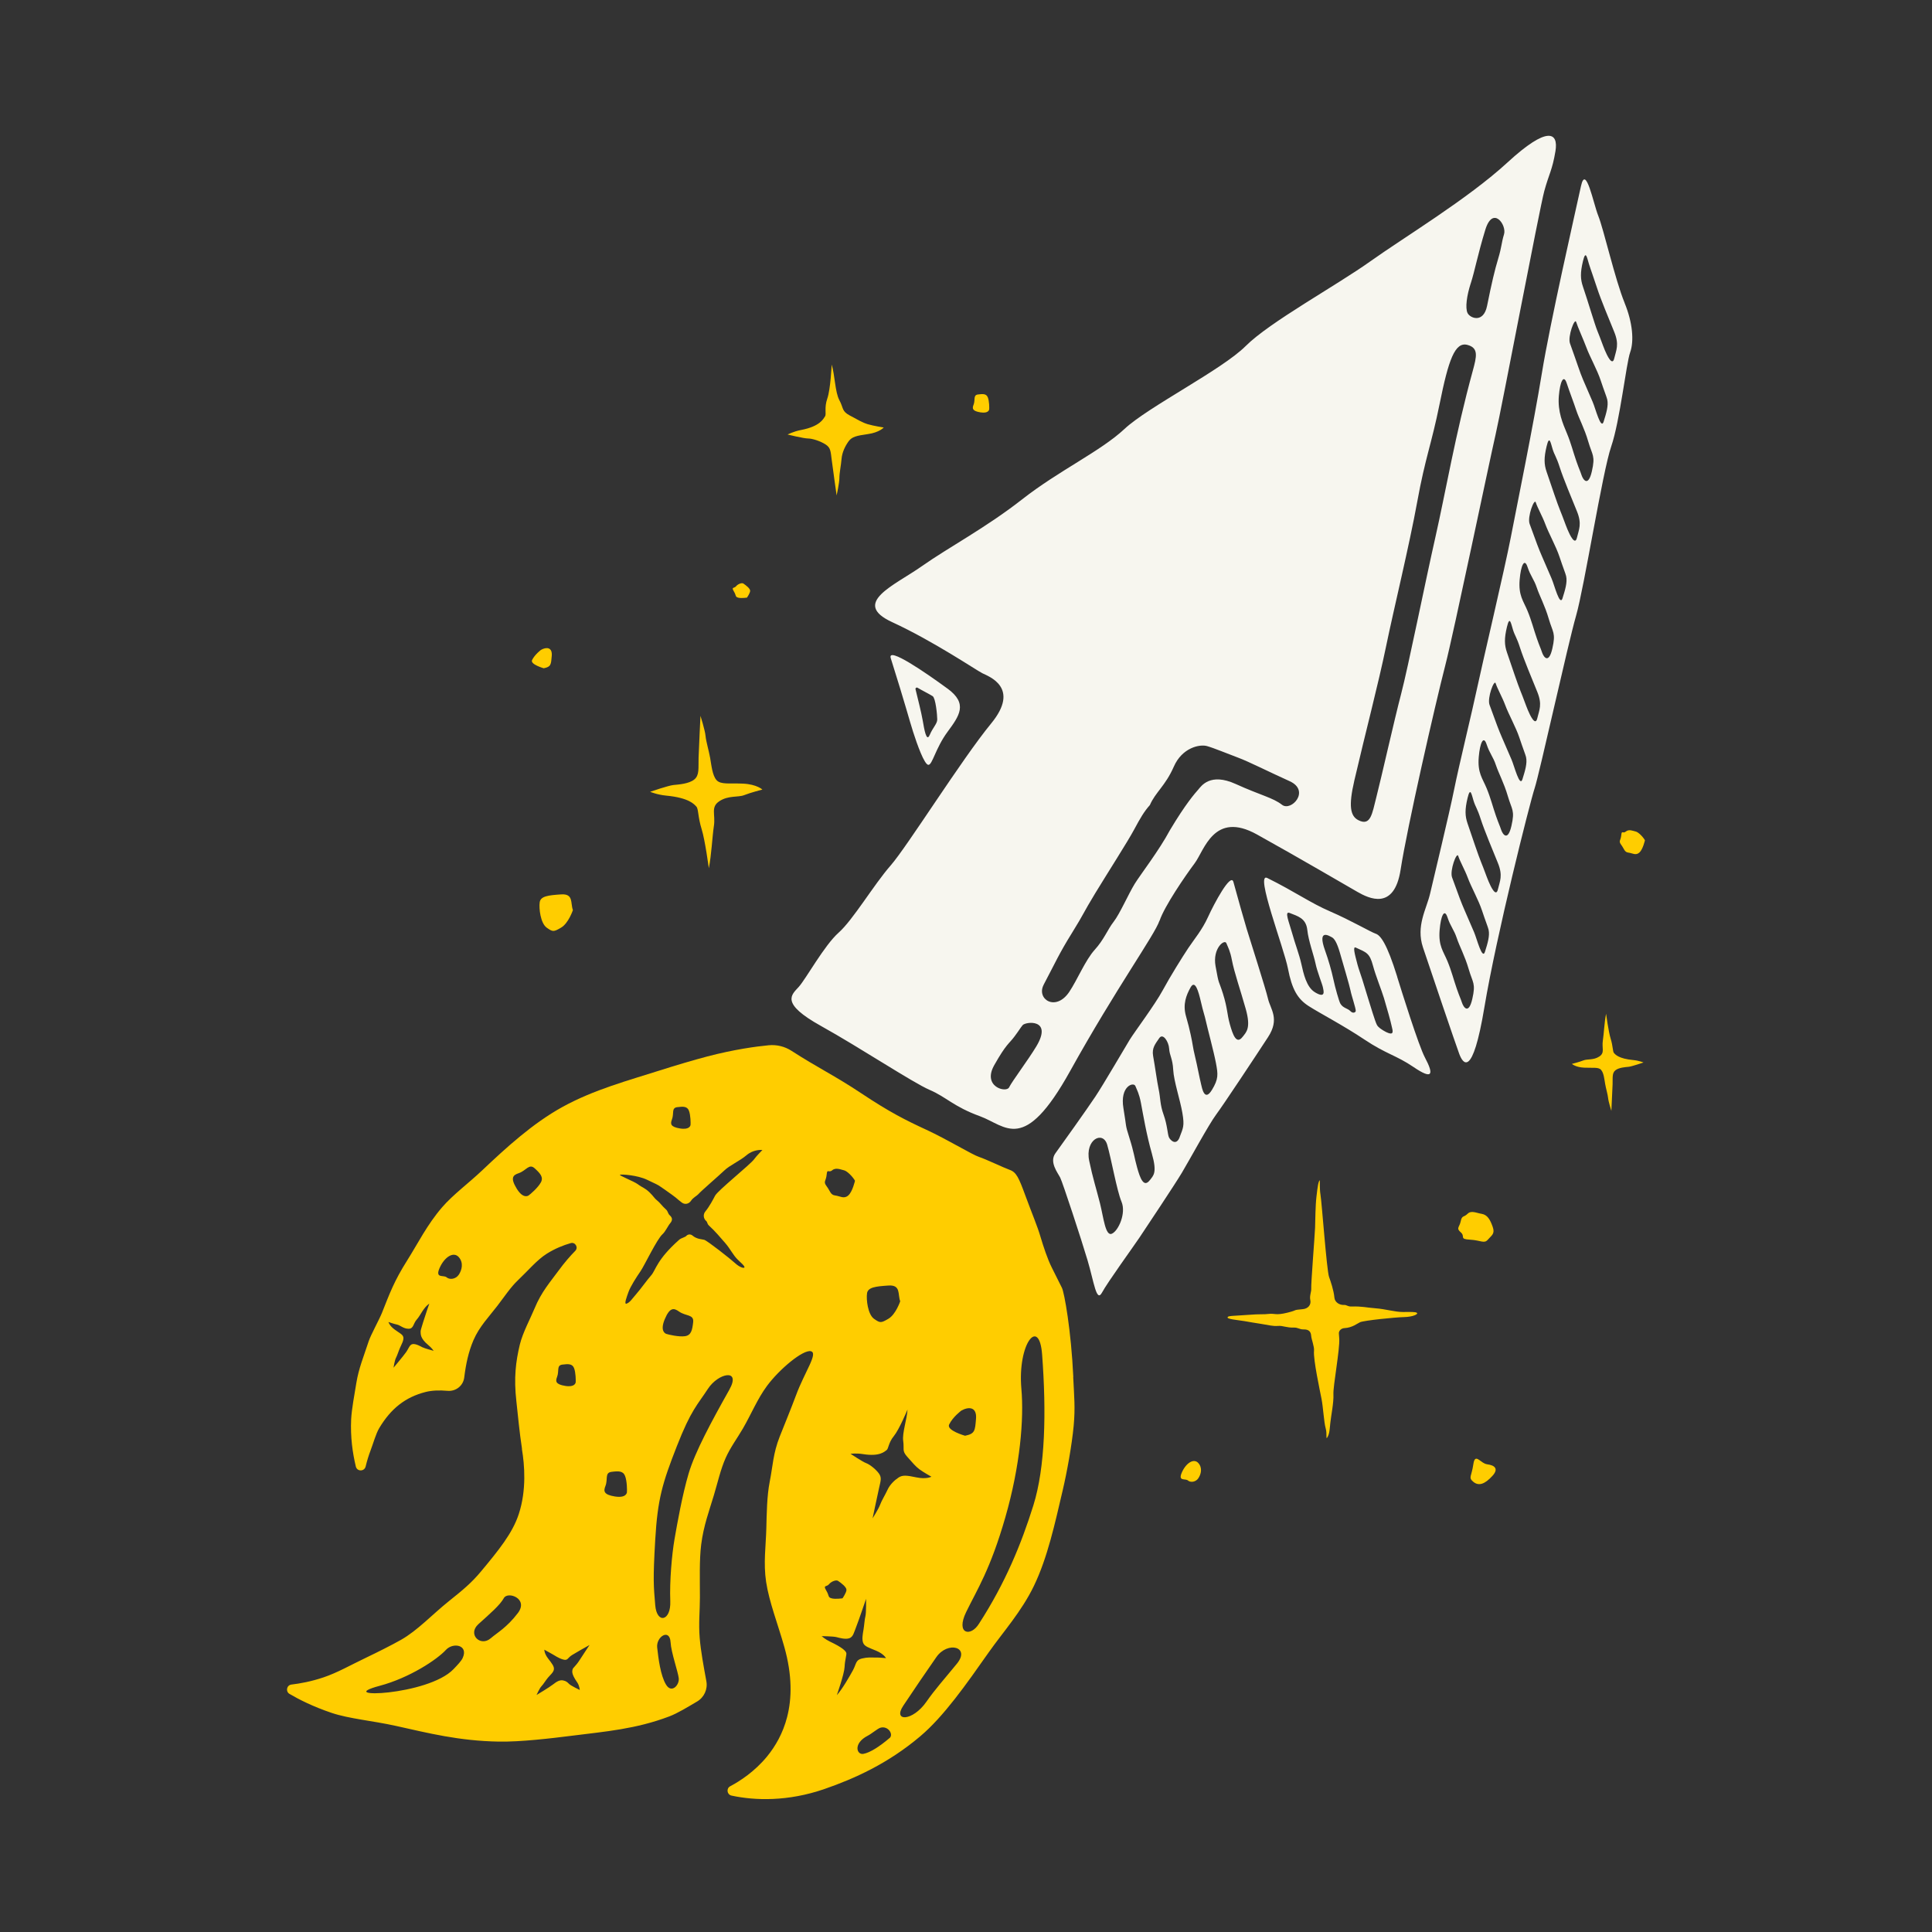 <svg width="204" height="204" viewBox="0 0 204 204" fill="none" xmlns="http://www.w3.org/2000/svg">
<rect x="0" y="0" width="204" height="204" fill="#333333" stroke="none"/>
<g clip-path="url(#clip0_3245_21234)">
<path d="M113.331 145.402C113.1 140.453 112.381 136.486 112.129 135.98L111.054 133.832C110.61 132.949 110.17 131.618 109.852 130.546C109.538 129.47 108.969 128.143 108.271 126.247C107.576 124.351 107.321 123.782 106.626 123.53C105.931 123.279 104.139 122.413 103.381 122.161C102.624 121.91 100.012 120.307 97.819 119.294C95.629 118.282 93.942 117.44 90.907 115.418C88.208 113.616 86.242 112.684 83.581 110.959C82.868 110.498 82.02 110.288 81.175 110.368C79.82 110.498 77.55 110.805 74.707 111.545C73.328 111.905 71.257 112.52 69.693 113.019C66.406 114.07 62.708 115.051 59.37 116.895C56.248 118.62 53.468 121.159 50.887 123.604C49.497 124.92 47.828 126.149 46.686 127.473C45.094 129.32 44.144 131.265 42.995 133.088C41.602 135.295 41.158 136.546 40.324 138.641C40.044 139.339 39.15 140.949 38.927 141.63C38.375 143.31 37.883 144.473 37.628 146.013C37.443 147.144 37.132 148.81 37.079 149.847C36.989 151.736 37.226 153.402 37.572 154.851C37.704 155.4 38.476 155.393 38.609 154.845C38.752 154.247 38.93 153.675 39.136 153.13C39.395 152.456 39.691 151.387 40.037 150.804C41.28 148.716 42.817 147.521 44.937 146.98C45.618 146.806 46.431 146.785 47.248 146.858C48.129 146.938 48.911 146.324 49.019 145.447C49.194 144.026 49.469 142.73 49.993 141.511C50.615 140.066 51.649 139.018 52.522 137.876C53.203 136.989 53.936 135.889 54.687 135.184C55.755 134.174 56.698 133.032 57.736 132.379C58.619 131.824 59.495 131.482 60.26 131.262C60.739 131.122 61.091 131.712 60.746 132.072C60.232 132.596 59.607 133.301 58.958 134.192C58.127 135.334 57.17 136.392 56.436 138.176C56.014 139.2 55.19 140.726 54.889 141.972C54.46 143.767 54.243 145.479 54.523 147.954C54.69 149.456 54.847 151.213 55.113 152.948C55.116 152.976 55.113 153.001 55.113 153.029C55.382 154.642 55.616 157.331 54.774 159.88C54.104 161.92 52.626 163.718 50.8 165.915C49.784 167.14 48.872 167.888 47.399 169.065C45.632 170.479 44.102 172.152 42.342 173.15C41.364 173.706 39.733 174.519 38.801 174.963C36.915 175.864 35.644 176.611 34.167 177.111C32.854 177.554 31.663 177.767 30.776 177.872C30.27 177.931 30.13 178.598 30.566 178.857C31.541 179.433 33.032 180.194 35.008 180.861C36.859 181.486 39.325 181.689 41.818 182.241C45.223 182.995 48.436 183.822 52.665 183.896C54.966 183.934 58.074 183.568 60.522 183.26C63.917 182.831 67.147 182.572 70.656 181.242C71.568 180.896 72.612 180.246 73.6 179.667C74.348 179.23 74.742 178.371 74.585 177.519C74.292 175.92 73.995 174.348 73.88 172.93C73.754 171.39 73.904 170.074 73.904 168.684C73.904 166.809 73.834 164.731 74.037 163.1C74.292 161.085 74.871 159.576 75.381 157.872C75.793 156.5 76.087 155.145 76.628 153.933C77.124 152.823 77.861 151.841 78.444 150.836C79.32 149.323 79.977 147.707 80.979 146.348C82.303 144.557 84.786 142.5 85.61 142.674C86.434 142.852 84.981 144.829 84.056 147.315C83.529 148.733 82.83 150.427 82.327 151.698C81.629 153.469 81.611 154.747 81.273 156.461C80.976 157.967 80.955 159.87 80.916 161.396C80.868 163.25 80.595 165.049 80.895 167.036C81.217 169.166 82.142 171.499 82.82 173.912C83.654 176.88 83.626 179.321 83.109 181.315C82.669 183.016 81.88 184.388 80.979 185.485C79.687 187.049 78.165 188.048 77.103 188.61C76.666 188.841 76.757 189.494 77.243 189.598C79.726 190.129 83.19 190.238 87.049 188.904C90.219 187.807 93.747 186.225 97.162 183.341C99.666 181.228 102.044 177.819 104.387 174.488C105.938 172.288 107.858 170.175 109.171 167.455C110.607 164.483 111.393 160.858 112.217 157.334C112.664 155.428 113.177 152.606 113.369 150.556C113.547 148.614 113.418 147.455 113.32 145.395L113.331 145.402ZM44.615 142.269C44.388 142.147 43.941 141.889 43.596 141.92C43.25 141.951 43.17 142.371 42.866 142.793C42.566 143.216 41.553 144.417 41.553 144.417C41.553 144.417 41.675 143.621 41.815 143.366C41.951 143.111 42.08 142.667 42.237 142.315C42.391 141.958 42.642 141.536 42.593 141.218C42.545 140.9 42.202 140.782 41.654 140.373C41.106 139.968 41.019 139.591 41.019 139.591C41.019 139.591 41.602 139.797 41.93 139.863C42.258 139.933 42.6 140.303 43.145 140.303C43.694 140.303 43.613 139.755 44.022 139.308C44.392 138.903 44.696 138.086 45.331 137.646C45.331 137.646 44.839 139.067 44.675 139.622C44.493 140.251 44.392 140.488 44.413 140.649C44.437 140.81 44.322 141.291 45.223 142.025C45.576 142.311 45.789 142.632 45.789 142.632C45.789 142.632 44.842 142.384 44.615 142.262V142.269ZM48.446 134.593C48.125 135.075 47.483 135.152 47.158 134.873C46.836 134.593 45.918 135.033 46.417 133.888C46.917 132.743 47.881 132.1 48.446 132.743C48.967 133.34 48.768 134.112 48.446 134.593ZM57.107 124.854C56.81 125.409 55.986 126.115 55.818 126.226C55.741 126.279 55.214 126.596 54.544 125.482C53.873 124.368 54.16 124.082 54.764 123.88C55.56 123.614 55.864 122.821 56.457 123.363C57.051 123.904 57.404 124.295 57.11 124.854H57.107ZM48.855 175.068C48.708 175.389 48.293 175.822 47.884 176.248C45.188 179.066 34.974 179.37 40.09 178.005C43.25 177.163 46.159 175.225 47.084 174.212C47.839 173.391 49.49 173.681 48.855 175.064V175.068ZM54.68 170.325C53.513 171.858 52.501 172.393 51.816 172.986C50.73 173.926 49.333 172.564 50.514 171.495C51.827 170.308 52.787 169.487 53.203 168.74C53.618 167.993 55.846 168.792 54.68 170.325ZM70.95 118.201C71.194 117.58 70.873 116.989 71.502 116.906C72.134 116.825 72.556 116.808 72.741 117.272C72.926 117.737 72.93 118.599 72.916 118.76C72.909 118.833 72.832 119.319 71.812 119.155C70.789 118.991 70.765 118.669 70.953 118.198L70.95 118.201ZM58.822 145.384C59.066 144.763 58.745 144.172 59.373 144.089C60.005 144.008 60.428 143.991 60.613 144.455C60.798 144.92 60.802 145.782 60.788 145.943C60.781 146.016 60.704 146.502 59.684 146.338C58.661 146.173 58.636 145.852 58.825 145.381L58.822 145.384ZM60.938 177.627C61.196 178.001 61.217 178.445 61.217 178.445C61.217 178.445 60.285 177.998 60.1 177.816C59.915 177.634 59.796 177.502 59.454 177.435C59.111 177.369 58.801 177.54 58.392 177.861C57.983 178.183 56.653 178.975 56.653 178.975C56.653 178.975 56.971 178.256 57.173 178.05C57.376 177.844 57.606 177.446 57.854 177.149C58.102 176.852 58.444 176.59 58.486 176.272C58.528 175.955 58.287 175.661 57.872 175.12C57.456 174.579 57.477 174.191 57.477 174.191C57.477 174.191 58.015 174.498 58.312 174.656C58.608 174.813 58.926 175.071 59.45 175.225C59.974 175.378 59.901 175.064 60.414 174.75C60.882 174.463 61.664 174.02 62.251 173.695C62.251 173.695 61.483 174.844 61.172 175.333C60.822 175.885 60.484 176.112 60.459 176.272C60.438 176.433 60.271 176.667 60.934 177.624L60.938 177.627ZM66.201 157.558C66.19 157.645 66.103 158.2 64.922 158.012C63.742 157.823 63.711 157.453 63.927 156.908C64.21 156.192 63.836 155.508 64.566 155.414C65.296 155.319 65.785 155.302 65.998 155.84C66.211 156.378 66.218 157.373 66.197 157.558H66.201ZM70.328 177.882C69.738 176.911 69.518 175.099 69.392 173.961C69.267 172.822 70.723 171.893 70.807 173.412C70.866 174.484 71.585 176.489 71.669 177.205C71.753 177.921 70.915 178.853 70.328 177.882ZM77.012 146.739C75.106 150.13 73.387 153.311 72.713 155.588C72.039 157.865 71.505 160.896 71.226 162.499C70.946 164.102 70.691 166.966 70.775 169.072C70.859 171.177 69.354 171.513 69.186 169.491C69.019 167.469 68.935 166.878 69.186 162.58C69.438 158.281 69.944 156.598 71.463 152.718C72.979 148.841 73.653 148.335 74.749 146.648C75.846 144.962 78.287 144.466 77.012 146.736V146.739ZM70.192 139.294C70.726 138.026 71.145 138.093 71.697 138.484C72.42 138.997 73.286 138.763 73.192 139.605C73.097 140.446 72.986 140.995 72.326 141.089C71.666 141.183 70.552 140.914 70.353 140.844C70.258 140.81 69.661 140.562 70.192 139.294ZM79.652 122.378C79.23 122.968 75.786 125.702 75.497 126.268C75.315 126.621 74.92 127.382 74.477 127.92C74.225 128.224 74.267 128.667 74.564 128.922C74.714 129.051 74.648 129.212 74.868 129.415C75.511 130.001 76.073 130.672 76.59 131.269C77.106 131.863 77.431 132.558 77.885 132.991C78.339 133.424 78.605 133.651 78.608 133.804C78.608 133.958 78.133 133.85 77.616 133.375C77.106 132.907 74.707 131.021 74.362 130.913C74.152 130.846 73.586 130.864 73.115 130.459C72.916 130.291 72.623 130.316 72.455 130.511C72.361 130.619 71.889 130.756 71.76 130.867C69.333 133.005 69.249 134.105 68.764 134.656C68.278 135.208 67.674 136.081 67.15 136.678C66.738 137.15 66.525 137.516 66.159 137.653C65.855 137.764 66.19 136.909 66.368 136.406C66.571 135.84 67.203 134.848 67.629 134.234C68.055 133.619 69.361 130.839 69.965 130.309C70.258 130.05 70.538 129.425 70.761 129.167C71.016 128.87 71.027 128.601 70.733 128.339C70.506 128.136 70.541 127.899 70.325 127.71C69.867 127.302 69.724 127.029 69.41 126.778C69.092 126.53 69.022 126.331 68.61 125.926C68.09 125.416 67.817 125.399 67.346 125.042C66.937 124.735 65.268 124.093 65.471 124.04C65.596 123.974 67.304 124.079 68.327 124.574C69.305 125.049 69.403 125.056 69.787 125.332C70.168 125.608 70.195 125.594 70.967 126.163C71.736 126.733 71.271 126.422 71.969 126.96L71.984 126.97C72.319 127.229 72.745 127.131 72.975 126.775C73.178 126.464 73.572 126.275 73.726 126.104C74.058 125.723 75.891 124.159 76.471 123.6C77.051 123.038 78.105 122.594 78.835 121.973C79.537 121.376 80.361 121.411 80.504 121.428C80.504 121.428 79.886 122.046 79.652 122.374V122.378ZM100.218 150.416C100.612 149.603 101.506 148.946 101.506 148.946C102.295 148.499 103.161 148.552 103.057 149.812C102.952 151.073 102.952 151.387 101.901 151.6C101.901 151.6 99.917 151.042 100.218 150.416ZM91.547 136.567C91.644 135.917 92.465 135.83 93.806 135.739C95.144 135.648 94.777 136.661 95.053 137.401C95.053 137.401 94.592 138.788 93.806 139.249C93.02 139.709 92.93 139.709 92.283 139.249C91.637 138.788 91.452 137.216 91.55 136.567H91.547ZM87.286 124.04C87.353 123.342 87.482 123.893 87.873 123.569C88.264 123.244 88.784 123.502 89.109 123.569C89.434 123.635 90.02 124.218 90.279 124.672C90.279 124.672 90.02 125.842 89.563 126.233C89.109 126.624 88.718 126.3 88.198 126.233C87.677 126.167 87.677 125.779 87.286 125.259C86.895 124.739 87.22 124.739 87.286 124.04ZM89.378 167.87C89.378 168.164 88.962 168.764 88.962 168.764C88.962 168.764 88.191 168.883 87.793 168.764C87.394 168.646 87.593 168.527 87.237 167.933C86.881 167.339 87.297 167.577 87.534 167.28C87.772 166.983 88.288 166.791 88.487 166.924C88.844 167.161 89.378 167.577 89.378 167.874V167.87ZM88.358 178.996C88.358 178.996 89.147 176.761 89.179 176.024C89.217 175.197 89.43 174.697 89.353 174.509C89.277 174.32 88.976 173.971 87.642 173.339C87.122 173.091 86.759 172.759 86.759 172.759C86.759 172.759 87.999 172.777 88.313 172.861C88.627 172.944 89.259 173.126 89.675 172.983C90.094 172.84 90.167 172.375 90.412 171.764C90.656 171.153 91.449 168.82 91.449 168.82C91.449 168.82 91.473 170.304 91.379 170.661C91.285 171.017 91.26 171.6 91.176 172.085C91.093 172.571 90.991 173.102 91.145 173.482C91.299 173.859 91.735 173.971 92.531 174.306C93.328 174.642 93.551 175.082 93.551 175.082C93.551 175.082 92.769 175.005 92.343 175.019C91.917 175.033 91.676 174.963 91.002 175.123C90.328 175.284 90.426 175.703 90.059 176.37C89.727 176.978 88.906 178.41 88.351 179L88.358 178.996ZM93.921 183.526C92.86 184.427 91.861 185.066 91.162 185.191C90.447 185.317 90.066 184.074 91.627 183.274C92.018 183.075 92.681 182.513 92.954 182.433C93.768 182.188 94.386 183.138 93.925 183.529L93.921 183.526ZM93.719 157.3C93.464 157.851 93.08 158.462 92.926 158.892C92.772 159.318 92.137 160.324 92.137 160.324C92.137 160.324 92.65 157.879 92.828 157.086C93.01 156.294 93.111 156.007 92.79 155.567C92.465 155.127 91.84 154.631 91.463 154.495C91.086 154.359 89.808 153.507 89.808 153.507C89.808 153.507 90.408 153.423 91.114 153.538C92.915 153.828 93.404 153.256 93.614 153.119C93.823 152.98 93.802 152.341 94.379 151.639C94.955 150.937 95.825 148.835 95.825 148.835C95.765 149.886 95.248 151.31 95.371 152.159C95.493 153.008 95.217 153.175 95.79 153.814C96.362 154.453 96.656 154.827 97.078 155.141C97.501 155.456 98.349 155.927 98.349 155.927C98.349 155.927 97.815 156.217 96.767 155.997C95.72 155.777 95.304 155.735 94.882 156.011C94.459 156.287 93.967 156.755 93.715 157.306L93.719 157.3ZM101.042 175.665C99.655 177.365 98.751 178.35 97.819 179.688C96.366 181.773 94.236 181.814 95.374 180.11C96.512 178.406 97.672 176.688 98.873 174.97C100.074 173.252 102.491 173.891 101.042 175.665ZM109.112 158.958C107.848 163.002 106.161 167.133 103.381 171.432C102.498 172.885 100.881 172.55 102.02 170.21C103.158 167.87 104.572 165.723 106.151 160.222C107.733 154.722 108.127 149.809 107.848 146.655C107.425 141.892 109.737 138.969 110.038 143.038C110.492 149.117 110.376 154.914 109.112 158.958Z" fill="#FFCD00"/>
<path d="M131.668 98.183C131.416 97.341 130.666 94.726 130.236 93.126C129.96 92.107 128.193 95.424 127.561 96.814C126.929 98.204 126.108 99.154 125.476 100.1C124.844 101.05 123.58 103.072 122.759 104.588C121.939 106.103 119.788 108.97 119.281 109.794C118.775 110.622 116.501 114.53 115.656 115.794C114.815 117.058 112.115 120.851 111.441 121.776C110.767 122.701 111.693 123.84 111.948 124.346C112.203 124.853 114.172 130.835 114.846 133.112C115.52 135.388 115.772 137.578 116.362 136.481C116.952 135.385 119.648 131.676 120.322 130.667C120.996 129.658 124.031 125.104 124.788 123.84C125.546 122.576 127.655 118.699 128.413 117.687C129.171 116.674 132.628 111.45 133.892 109.512C135.157 107.573 134.144 106.561 133.892 105.468C133.641 104.371 131.919 99.021 131.668 98.176V98.183ZM117.413 130.265C116.718 130.583 116.529 128.579 116.149 127.063C115.768 125.548 115.384 124.381 115.01 122.576C114.539 120.309 116.463 119.352 116.907 120.868C117.35 122.384 117.919 125.694 118.422 126.895C118.925 128.097 118.104 129.951 117.409 130.265H117.413ZM121.425 124.594C120.762 125.485 120.374 124.371 120.067 123.274C119.76 122.178 119.753 121.727 119.26 120.166C118.768 118.605 118.988 119.181 118.625 117.03C118.227 114.68 119.7 114.212 119.885 114.673C120.07 115.134 120.283 115.473 120.472 116.468C120.72 117.767 121.041 119.737 121.624 121.797C122.208 123.857 121.785 124.112 121.429 124.594H121.425ZM124.565 120.065C124.209 121.025 123.577 120.407 123.43 120.093C123.283 119.778 123.262 118.801 122.868 117.708C122.473 116.618 122.543 115.962 122.347 115.036C122.155 114.111 121.984 112.766 121.757 111.495C121.607 110.643 122.002 110.217 122.4 109.623C122.798 109.03 123.409 110.007 123.451 110.73C123.493 111.453 123.818 111.764 123.88 112.965C123.943 114.167 124.607 116.112 124.848 117.516C125.089 118.919 124.918 119.101 124.561 120.061L124.565 120.065ZM127.97 115.078C127.17 116.405 126.912 114.827 126.828 114.505C126.744 114.184 126.615 113.531 126.527 113.126C126.44 112.721 126.3 111.998 126.136 111.345C125.969 110.688 125.937 110.199 125.728 109.264C125.518 108.324 125.536 108.422 125.214 107.242C124.89 106.04 125.239 105.108 125.714 104.259C126.189 103.411 126.548 104.671 126.8 105.764C127.048 106.857 127.201 107.21 127.334 107.835C127.467 108.46 128.158 111.017 128.389 112.235C128.619 113.454 128.672 113.919 127.97 115.082V115.078ZM131.217 109.466C130.554 110.357 130.166 109.243 129.859 108.146C129.552 107.046 129.621 106.484 129.133 104.923C128.64 103.362 128.734 104.165 128.35 102.014C128.012 100.125 129.307 99.129 129.492 99.59C129.677 100.051 129.89 100.39 130.079 101.385C130.327 102.684 130.952 104.458 131.535 106.522C132.118 108.586 131.581 108.988 131.221 109.466H131.217ZM122.442 97.216C122.948 95.7 125.138 92.498 126.15 91.146C127.163 89.798 128.172 85.583 132.723 88.112C137.273 90.64 142.162 93.507 143.342 94.181C144.523 94.855 147.218 96.203 147.892 91.82C148.566 87.438 151.507 74.523 152.61 70.246C153.504 66.788 157.265 48.724 157.918 45.888C158.554 43.136 162.553 22.036 163.059 20.182C163.565 18.328 163.901 17.992 164.239 15.967C164.578 13.941 163.398 13.271 159.183 17.147C154.968 21.024 148.228 25.071 144.687 27.599C141.146 30.128 134.067 34.004 131.539 36.532C129.01 39.061 121.258 42.937 118.729 45.298C116.201 47.658 111.818 49.68 107.942 52.715C104.066 55.75 100.19 57.772 97.323 59.794C94.455 61.816 89.821 63.67 94.204 65.692C98.587 67.714 103.053 70.749 103.727 71.087C104.401 71.426 107.771 72.603 104.653 76.395C101.534 80.188 95.803 89.376 94.033 91.398C92.262 93.42 90.073 97.128 88.554 98.476C87.035 99.824 85.1 103.365 84.339 104.207C83.581 105.049 82.338 105.915 86.699 108.338C90.785 110.608 96.39 114.32 98.161 115.082C99.931 115.839 100.689 116.852 103.469 117.861C106.248 118.874 108.103 121.905 112.992 113.098C117.881 104.291 121.925 98.728 122.431 97.212L122.442 97.216ZM155.296 29.925C155.718 28.619 156.033 26.88 156.832 24.268C157.632 21.656 159.109 23.762 158.812 24.732C158.519 25.7 158.582 26.017 158.201 27.282C157.821 28.546 157.51 29.862 157.021 32.293C156.64 34.182 155.205 33.592 154.954 33.044C154.702 32.495 154.873 31.231 155.292 29.925H155.296ZM142.989 82.479C144.198 77.279 145.511 72.331 146.363 68.217C147.18 64.26 148.793 57.667 149.649 52.966C150.505 48.266 151.137 46.963 152.01 42.647C152.949 37.992 153.627 36.057 154.957 36.421C156.141 36.745 155.924 37.632 155.509 39.158C153.668 45.877 152.656 51.901 151.559 56.742C150.463 61.582 148.685 70.455 147.945 73.27C147.208 76.085 145.86 82.105 145.322 84.2C144.882 85.912 144.736 87.277 143.422 86.599C142.574 86.163 142.385 85.094 142.993 82.472L142.989 82.479ZM109.426 110.486C108.578 111.9 106.846 114.198 106.552 114.813C106.259 115.427 103.689 114.76 104.981 112.473C106.273 110.185 106.524 110.245 107.118 109.445C107.712 108.645 107.663 108.645 107.974 108.254C108.284 107.863 111.197 107.535 109.426 110.486ZM110.198 103.98C111.438 101.633 111.829 100.697 113.177 98.529C114.525 96.356 114.294 96.542 115.642 94.324C116.99 92.107 119.061 88.883 119.739 87.619C120.416 86.355 120.814 85.681 121.415 85.007C121.995 83.659 123.053 82.978 123.94 80.956C124.823 78.934 126.685 78.564 127.442 78.777C128.2 78.99 129.59 79.577 130.728 79.999C131.867 80.422 133.931 81.473 136.166 82.482C138.401 83.491 136.333 85.73 135.366 84.976C134.395 84.221 133.176 84.005 130.477 82.782C127.778 81.56 126.852 82.992 126.517 83.38C126.178 83.767 125.211 84.846 123.535 87.654C122.379 89.819 120.416 92.347 119.819 93.315C119.145 94.411 118.244 96.489 117.591 97.327C116.938 98.165 116.585 99.192 115.59 100.289C114.598 101.385 113.736 103.498 112.898 104.741C111.466 106.861 109.402 105.492 110.202 103.98H110.198ZM147.533 103.138C146.436 99.597 145.762 98.756 145.256 98.588C144.75 98.42 142.602 97.167 140.472 96.248C138.341 95.33 136.752 94.163 133.812 92.707C132.464 92.04 135.572 100.083 135.995 102.272C136.417 104.462 137.007 105.475 138.184 106.232C139.365 106.99 141.809 108.254 144.083 109.773C146.356 111.293 147.425 111.425 149.251 112.665C151.273 114.041 151.427 113.486 150.456 111.659C149.782 110.388 147.976 104.588 147.526 103.138H147.533ZM138.83 104.762C137.95 104.228 137.639 102.814 137.406 101.769C137.172 100.725 136.759 99.698 136.438 98.536C136.117 97.373 135.583 96.157 136.18 96.402C137 96.734 137.905 96.936 138.038 98.19C138.156 99.328 138.722 100.851 138.904 101.727C139.082 102.604 139.627 103.928 139.686 104.256C139.749 104.584 140.039 105.499 138.83 104.766V104.762ZM142.584 106.76C142.281 106.452 141.813 106.459 141.526 105.967C141.394 105.74 140.988 104.326 140.786 103.379C140.601 102.506 140.252 101.301 139.92 100.383C139.043 97.959 140.405 98.853 140.639 98.972C140.873 99.091 141.156 99.482 141.474 100.579C141.757 101.567 142.525 104.155 142.605 104.605C142.689 105.087 143.171 106.47 143.154 106.749C143.147 106.871 142.888 107.074 142.584 106.763V106.76ZM146.974 109.096C146.845 109.197 146.45 109.051 146.077 108.817C145.839 108.666 145.525 108.478 145.385 108.212C145.186 107.835 144.683 106.128 144.449 105.391C144.243 104.734 144.048 104.06 143.845 103.418C143.709 102.978 143.464 102.325 143.339 101.853C143.031 100.687 142.825 99.905 143.157 100.055C144.292 100.572 144.617 100.627 144.973 101.961C145.27 103.068 145.874 104.532 146.132 105.387C146.426 106.358 146.88 107.989 146.939 108.321C146.971 108.509 147.145 108.967 146.974 109.099V109.096ZM171.545 31.985C170.532 29.52 169.341 24.223 168.751 22.756C168.245 21.495 167.449 17.311 166.939 19.637C166.265 22.724 163.694 33.966 162.807 39.399C161.924 44.837 160.153 53.473 159.521 56.759C158.889 60.045 156.487 70.2 155.98 72.603C155.474 75.005 154.042 80.862 153.536 83.39C153.029 85.918 151.385 92.704 151.007 94.345C150.627 95.99 149.492 97.757 150.25 100.034C151.007 102.311 153.707 110.273 154.084 111.286C154.465 112.298 155.474 113.94 156.738 106.355C158.002 98.77 161.543 84.738 162.046 83.219C162.549 81.7 165.545 68.049 166.418 65.014C167.291 61.98 169.198 49.844 170.127 47.148C171.052 44.453 171.709 38.383 172.128 37.203C172.551 36.023 172.4 34.077 171.538 31.979L171.545 31.985ZM155.46 105.478C155.076 107.151 154.538 106.379 154.37 105.873C154.203 105.366 154.161 105.366 153.822 104.399C153.483 103.428 153.274 102.545 152.837 101.49C152.401 100.435 151.87 99.877 152.01 98.204C152.135 96.688 152.516 95.885 152.837 96.856C153.159 97.827 153.525 98.162 153.819 99.046C154.112 99.929 154.664 100.9 155.086 102.349C155.509 103.798 155.844 103.805 155.46 105.478ZM156.804 100.484C156.511 101.427 155.938 99.087 155.642 98.417C155.348 97.746 154.968 96.852 154.629 96.074C154.29 95.295 154.084 94.747 153.323 92.644C153.061 91.921 153.822 89.882 153.976 90.385C154.129 90.891 154.685 91.88 154.968 92.644C155.348 93.675 156.106 95.002 156.483 96.136C156.86 97.272 157.119 97.9 157.178 98.162C157.325 98.815 157.073 99.615 156.801 100.488L156.804 100.484ZM158.163 93.912C157.96 94.785 157.405 93.612 157.175 93.063C156.944 92.515 156.689 91.757 156.392 91.041C156.099 90.326 155.505 88.555 154.961 86.956C154.688 86.159 154.667 85.482 154.961 84.26C155.254 83.037 155.383 83.879 155.593 84.553C155.802 85.227 155.973 85.311 156.35 86.491C156.731 87.671 157.615 89.777 158.163 91.125C158.711 92.473 158.365 93.039 158.163 93.912ZM159.591 87.211C159.207 88.883 158.669 88.112 158.502 87.605C158.334 87.099 158.292 87.099 157.953 86.132C157.615 85.164 157.405 84.277 156.969 83.222C156.532 82.168 156.001 81.609 156.141 79.936C156.267 78.421 156.647 77.618 156.969 78.588C157.29 79.559 157.657 79.894 157.95 80.778C158.243 81.662 158.795 82.632 159.218 84.082C159.64 85.531 159.975 85.538 159.591 87.211ZM160.761 82.262C160.468 83.205 159.895 80.865 159.598 80.195C159.305 79.524 158.924 78.63 158.585 77.852C158.247 77.073 158.041 76.525 157.279 74.422C157.017 73.699 157.779 71.66 157.932 72.163C158.086 72.669 158.641 73.657 158.924 74.422C159.305 75.453 160.063 76.779 160.44 77.914C160.817 79.049 161.075 79.678 161.135 79.94C161.281 80.593 161.03 81.393 160.758 82.266L160.761 82.262ZM162.322 75.844C162.12 76.717 161.564 75.543 161.334 74.995C161.103 74.447 160.848 73.689 160.552 72.973C160.258 72.257 159.665 70.487 159.12 68.887C158.847 68.094 158.826 67.413 159.12 66.191C159.413 64.969 159.542 65.811 159.752 66.485C159.961 67.159 160.132 67.242 160.51 68.423C160.89 69.603 161.774 71.709 162.322 73.057C162.87 74.405 162.525 74.971 162.322 75.844ZM163.911 68.482C163.527 70.155 162.989 69.383 162.821 68.877C162.654 68.37 162.612 68.37 162.273 67.403C161.934 66.436 161.725 65.549 161.288 64.494C160.852 63.439 160.321 62.881 160.461 61.208C160.586 59.692 160.967 58.889 161.288 59.86C161.61 60.831 161.976 61.166 162.27 62.05C162.563 62.933 163.115 63.904 163.537 65.353C163.96 66.802 164.295 66.809 163.911 68.482ZM164.994 63.153C164.7 64.096 164.128 61.756 163.831 61.086C163.534 60.415 163.157 59.521 162.818 58.742C162.479 57.964 162.273 57.415 161.512 55.313C161.25 54.59 162.011 52.551 162.165 53.054C162.319 53.56 162.874 54.548 163.157 55.313C163.537 56.343 164.295 57.67 164.672 58.805C165.049 59.94 165.308 60.569 165.367 60.831C165.514 61.484 165.262 62.283 164.99 63.157L164.994 63.153ZM166.509 56.776C166.307 57.649 165.751 56.476 165.521 55.928C165.29 55.38 165.035 54.622 164.739 53.906C164.442 53.19 163.852 51.419 163.307 49.82C163.034 49.027 163.014 48.346 163.307 47.124C163.6 45.902 163.729 46.743 163.939 47.417C164.148 48.091 164.32 48.175 164.697 49.355C165.077 50.536 165.961 52.642 166.509 53.99C167.057 55.338 166.712 55.903 166.509 56.776ZM168.084 49.771C167.7 51.444 167.162 50.672 166.995 50.166C166.827 49.659 166.785 49.659 166.446 48.692C166.108 47.725 165.898 46.838 165.462 45.783C165.025 44.728 164.459 43.478 164.599 41.806C164.725 40.29 165.105 39.487 165.427 40.458C165.748 41.428 166.153 42.455 166.443 43.339C166.736 44.222 167.288 45.193 167.71 46.642C168.133 48.091 168.468 48.098 168.084 49.771ZM169.334 44.508C169.041 45.451 168.468 43.112 168.171 42.441C167.878 41.771 167.497 40.877 167.159 40.098C166.82 39.319 166.537 38.366 165.776 36.263C165.514 35.541 166.275 33.501 166.429 34.004C166.583 34.51 167.215 35.904 167.497 36.665C167.878 37.695 168.636 39.022 169.013 40.157C169.39 41.292 169.649 41.921 169.708 42.183C169.855 42.836 169.603 43.635 169.331 44.508H169.334ZM170.448 37.838C170.246 38.711 169.691 37.538 169.46 36.99C169.23 36.441 168.975 35.684 168.678 34.968C168.384 34.252 167.69 31.87 167.145 30.271C166.872 29.478 166.851 28.797 167.145 27.575C167.438 26.353 167.567 27.194 167.777 27.868C167.986 28.542 168.255 29.237 168.636 30.418C169.017 31.598 169.9 33.704 170.448 35.052C170.997 36.4 170.651 36.965 170.448 37.838ZM100.039 72.704C97.85 71.101 93.642 68.189 94.057 69.505C95.65 74.562 95.996 75.969 96.418 77.286C96.841 78.602 97.598 80.729 98.021 80.76C98.444 80.792 98.779 79.001 100.043 77.286C101.307 75.568 102.232 74.303 100.043 72.704H100.039ZM98.164 77.607C97.825 78.407 97.595 77.034 97.427 76.064C97.274 75.187 96.924 73.832 96.669 72.77C96.641 72.652 96.771 72.554 96.879 72.617C97.389 72.921 98.059 73.245 98.478 73.507C98.793 73.706 98.964 75.501 98.964 75.966C98.964 76.43 98.503 76.804 98.168 77.604L98.164 77.607Z" fill="#F7F6EF"/>
<path d="M141.372 140.804C141.383 140.968 141.397 141.146 141.411 141.342C141.491 142.442 140.747 146.381 140.796 147.226C140.842 148.071 140.541 149.531 140.468 150.25C140.391 150.969 140.395 151.35 140.161 151.759C139.969 152.097 140.15 151.406 139.976 150.805C139.801 150.205 139.71 148.595 139.546 147.739C139.382 146.887 138.656 143.552 138.746 142.63C138.792 142.18 138.474 141.436 138.446 141.041C138.415 140.587 138.17 140.36 137.639 140.374C137.227 140.385 137.035 140.165 136.648 140.179C135.813 140.207 135.485 139.959 134.94 140.004C134.395 140.049 133.99 139.917 133.215 139.798C132.44 139.683 132.031 139.602 131.381 139.494C130.7 139.382 129.482 139.288 129.628 139.079C129.691 138.921 130.239 138.956 131.776 138.838C133.187 138.726 133.334 138.813 133.969 138.736C134.605 138.66 134.685 138.918 135.932 138.607C137.182 138.296 136.358 138.349 137.549 138.234H137.57C138.142 138.178 138.464 137.755 138.355 137.273C138.257 136.854 138.47 136.379 138.453 136.114C138.418 135.531 138.82 130.586 138.858 129.657C138.893 128.724 138.883 127.429 139.008 126.325C139.131 125.264 139.207 124.722 139.361 124.621C139.361 124.621 139.34 125.63 139.424 126.095C139.567 126.922 140.084 134.127 140.335 134.832C140.492 135.272 140.828 136.222 140.901 137.025C140.943 137.479 141.4 137.818 141.935 137.79C142.204 137.776 142.291 137.965 142.696 137.954C143.88 137.923 144.184 138.062 145.249 138.143C146.314 138.223 147.292 138.537 148.144 138.534C148.996 138.53 149.474 138.506 149.621 138.632C149.768 138.757 149.202 139.051 148.249 139.072C147.306 139.093 144.061 139.424 143.618 139.609C143.349 139.721 142.811 140.189 141.97 140.235C141.617 140.252 141.352 140.51 141.372 140.811V140.804Z" fill="#FFCD00"/>
<path d="M87.185 46.936C87.705 47.282 87.705 47.631 87.821 48.557C87.936 49.482 88.341 52.314 88.341 52.314C88.341 52.314 88.631 50.984 88.631 50.463C88.631 49.943 88.805 49.133 88.861 48.438C88.921 47.743 89.266 47.051 89.612 46.587C89.958 46.123 90.422 46.007 91.638 45.836C92.853 45.665 93.314 45.141 93.314 45.141C93.314 45.141 92.214 44.967 91.638 44.795C91.058 44.621 90.597 44.335 89.727 43.87C88.861 43.409 89.092 43.119 88.627 42.25C88.166 41.384 88.166 39.648 87.817 38.492C87.817 38.492 87.702 41.094 87.356 42.079C87.01 43.063 87.283 43.741 87.112 43.971C86.937 44.202 86.633 45.012 84.58 45.403C83.777 45.557 83.162 45.882 83.162 45.882C83.162 45.882 84.87 46.301 85.331 46.301C85.792 46.301 86.661 46.59 87.182 46.936H87.185Z" fill="#FFCD00"/>
<path d="M75.664 82.378C75.214 81.879 75.126 80.824 74.983 80.025C74.84 79.225 74.554 78.306 74.498 77.702C74.442 77.098 73.963 75.586 73.963 75.586C73.963 75.586 73.799 78.918 73.764 80.004C73.73 81.09 73.873 81.851 73.307 82.308C72.741 82.766 71.659 82.836 71.121 82.888C70.583 82.937 68.648 83.607 68.648 83.607C68.648 83.607 69.396 83.918 70.342 84.009C72.766 84.24 73.307 84.927 73.534 85.175C73.761 85.427 73.681 86.251 74.089 87.557C74.452 88.716 74.844 91.678 74.844 91.678C75.123 90.298 75.207 88.364 75.378 87.229C75.57 85.982 75.004 85.228 75.961 84.596C76.918 83.967 77.941 84.215 78.594 83.953C79.247 83.691 80.501 83.37 80.501 83.37C80.501 83.37 79.907 82.815 78.482 82.745C77.054 82.675 76.115 82.874 75.661 82.375L75.664 82.378Z" fill="#FFCD00"/>
<path d="M169.059 112.973C169.348 113.29 169.401 113.964 169.492 114.471C169.582 114.981 169.764 115.567 169.802 115.951C169.837 116.336 170.145 117.299 170.145 117.299C170.145 117.299 170.249 115.176 170.274 114.485C170.295 113.793 170.204 113.308 170.567 113.015C170.93 112.721 171.618 112.676 171.961 112.644C172.303 112.613 173.536 112.187 173.536 112.187C173.536 112.187 173.057 111.988 172.456 111.932C170.913 111.785 170.567 111.349 170.421 111.188C170.277 111.028 170.326 110.504 170.068 109.669C169.837 108.929 169.586 107.043 169.586 107.043C169.408 107.923 169.355 109.156 169.244 109.879C169.121 110.671 169.481 111.157 168.87 111.558C168.259 111.96 167.609 111.799 167.194 111.967C166.778 112.135 165.979 112.337 165.979 112.337C165.979 112.337 166.356 112.69 167.267 112.735C168.179 112.781 168.776 112.651 169.066 112.969L169.059 112.973Z" fill="#FFCD00"/>
<path d="M103.521 43.541C104.38 43.677 104.443 43.272 104.45 43.209C104.464 43.077 104.461 42.35 104.303 41.959C104.146 41.568 103.794 41.582 103.263 41.652C102.732 41.722 103.004 42.218 102.798 42.738C102.641 43.132 102.662 43.401 103.521 43.541Z" fill="#FFCD00"/>
<path d="M171.95 90.03C172.387 90.086 172.711 90.355 173.092 90.03C173.473 89.705 173.689 88.724 173.689 88.724C173.473 88.343 172.984 87.854 172.711 87.799C172.439 87.743 172.006 87.526 171.678 87.799C171.353 88.071 171.241 87.61 171.189 88.193C171.133 88.776 170.864 88.776 171.189 89.213C171.514 89.649 171.514 89.974 171.95 90.03Z" fill="#FFCD00"/>
<path d="M77.931 63.103C78.249 63.197 78.874 63.103 78.874 63.103C78.874 63.103 79.209 62.618 79.209 62.38C79.209 62.143 78.779 61.808 78.49 61.615C78.329 61.511 77.913 61.664 77.721 61.902C77.529 62.143 77.194 61.951 77.48 62.429C77.767 62.908 77.609 63.005 77.927 63.1L77.931 63.103Z" fill="#FFCD00"/>
<path d="M156.449 128.169C155.873 128.075 155.345 127.778 154.954 128.169C154.563 128.561 154.371 128.299 154.238 128.948C154.109 129.598 153.718 129.664 154.238 130.118C154.759 130.572 154.039 130.834 155.213 130.897C156.383 130.963 156.714 131.351 157.102 130.897C157.49 130.443 157.877 130.293 157.619 129.556C157.36 128.819 157.074 128.271 156.449 128.169Z" fill="#FFCD00"/>
<path d="M60.495 96.102C60.219 95.361 60.585 94.349 59.248 94.439C57.91 94.53 57.086 94.617 56.988 95.267C56.891 95.916 57.076 97.484 57.722 97.949C58.368 98.41 58.459 98.41 59.244 97.949C60.03 97.488 60.491 96.102 60.491 96.102H60.495Z" fill="#FFCD00"/>
<path d="M157.601 155.82C158.282 155.062 157.786 154.713 157.046 154.618C156.305 154.528 155.754 153.326 155.569 154.618C155.384 155.911 155.013 156.005 155.569 156.466C156.124 156.927 156.77 156.742 157.601 155.82Z" fill="#FFCD00"/>
<path d="M57.415 70.561C58.183 70.407 58.183 70.176 58.26 69.254C58.337 68.332 57.701 68.294 57.125 68.619C57.125 68.619 56.472 69.101 56.182 69.695C55.962 70.152 57.411 70.561 57.411 70.561H57.415Z" fill="#FFCD00"/>
<path d="M124.792 155.475C124.363 156.459 125.152 156.082 125.431 156.323C125.711 156.564 126.263 156.498 126.538 156.082C126.814 155.667 126.989 155.003 126.538 154.49C126.053 153.935 125.222 154.49 124.792 155.475Z" fill="#FFCD00"/>
</g>
<defs>
<clipPath id="clip0_3245_21234">
<rect width="143.378" height="175.631" fill="white" transform="translate(30.311 14.344)"/>
</clipPath>
</defs>
</svg>
